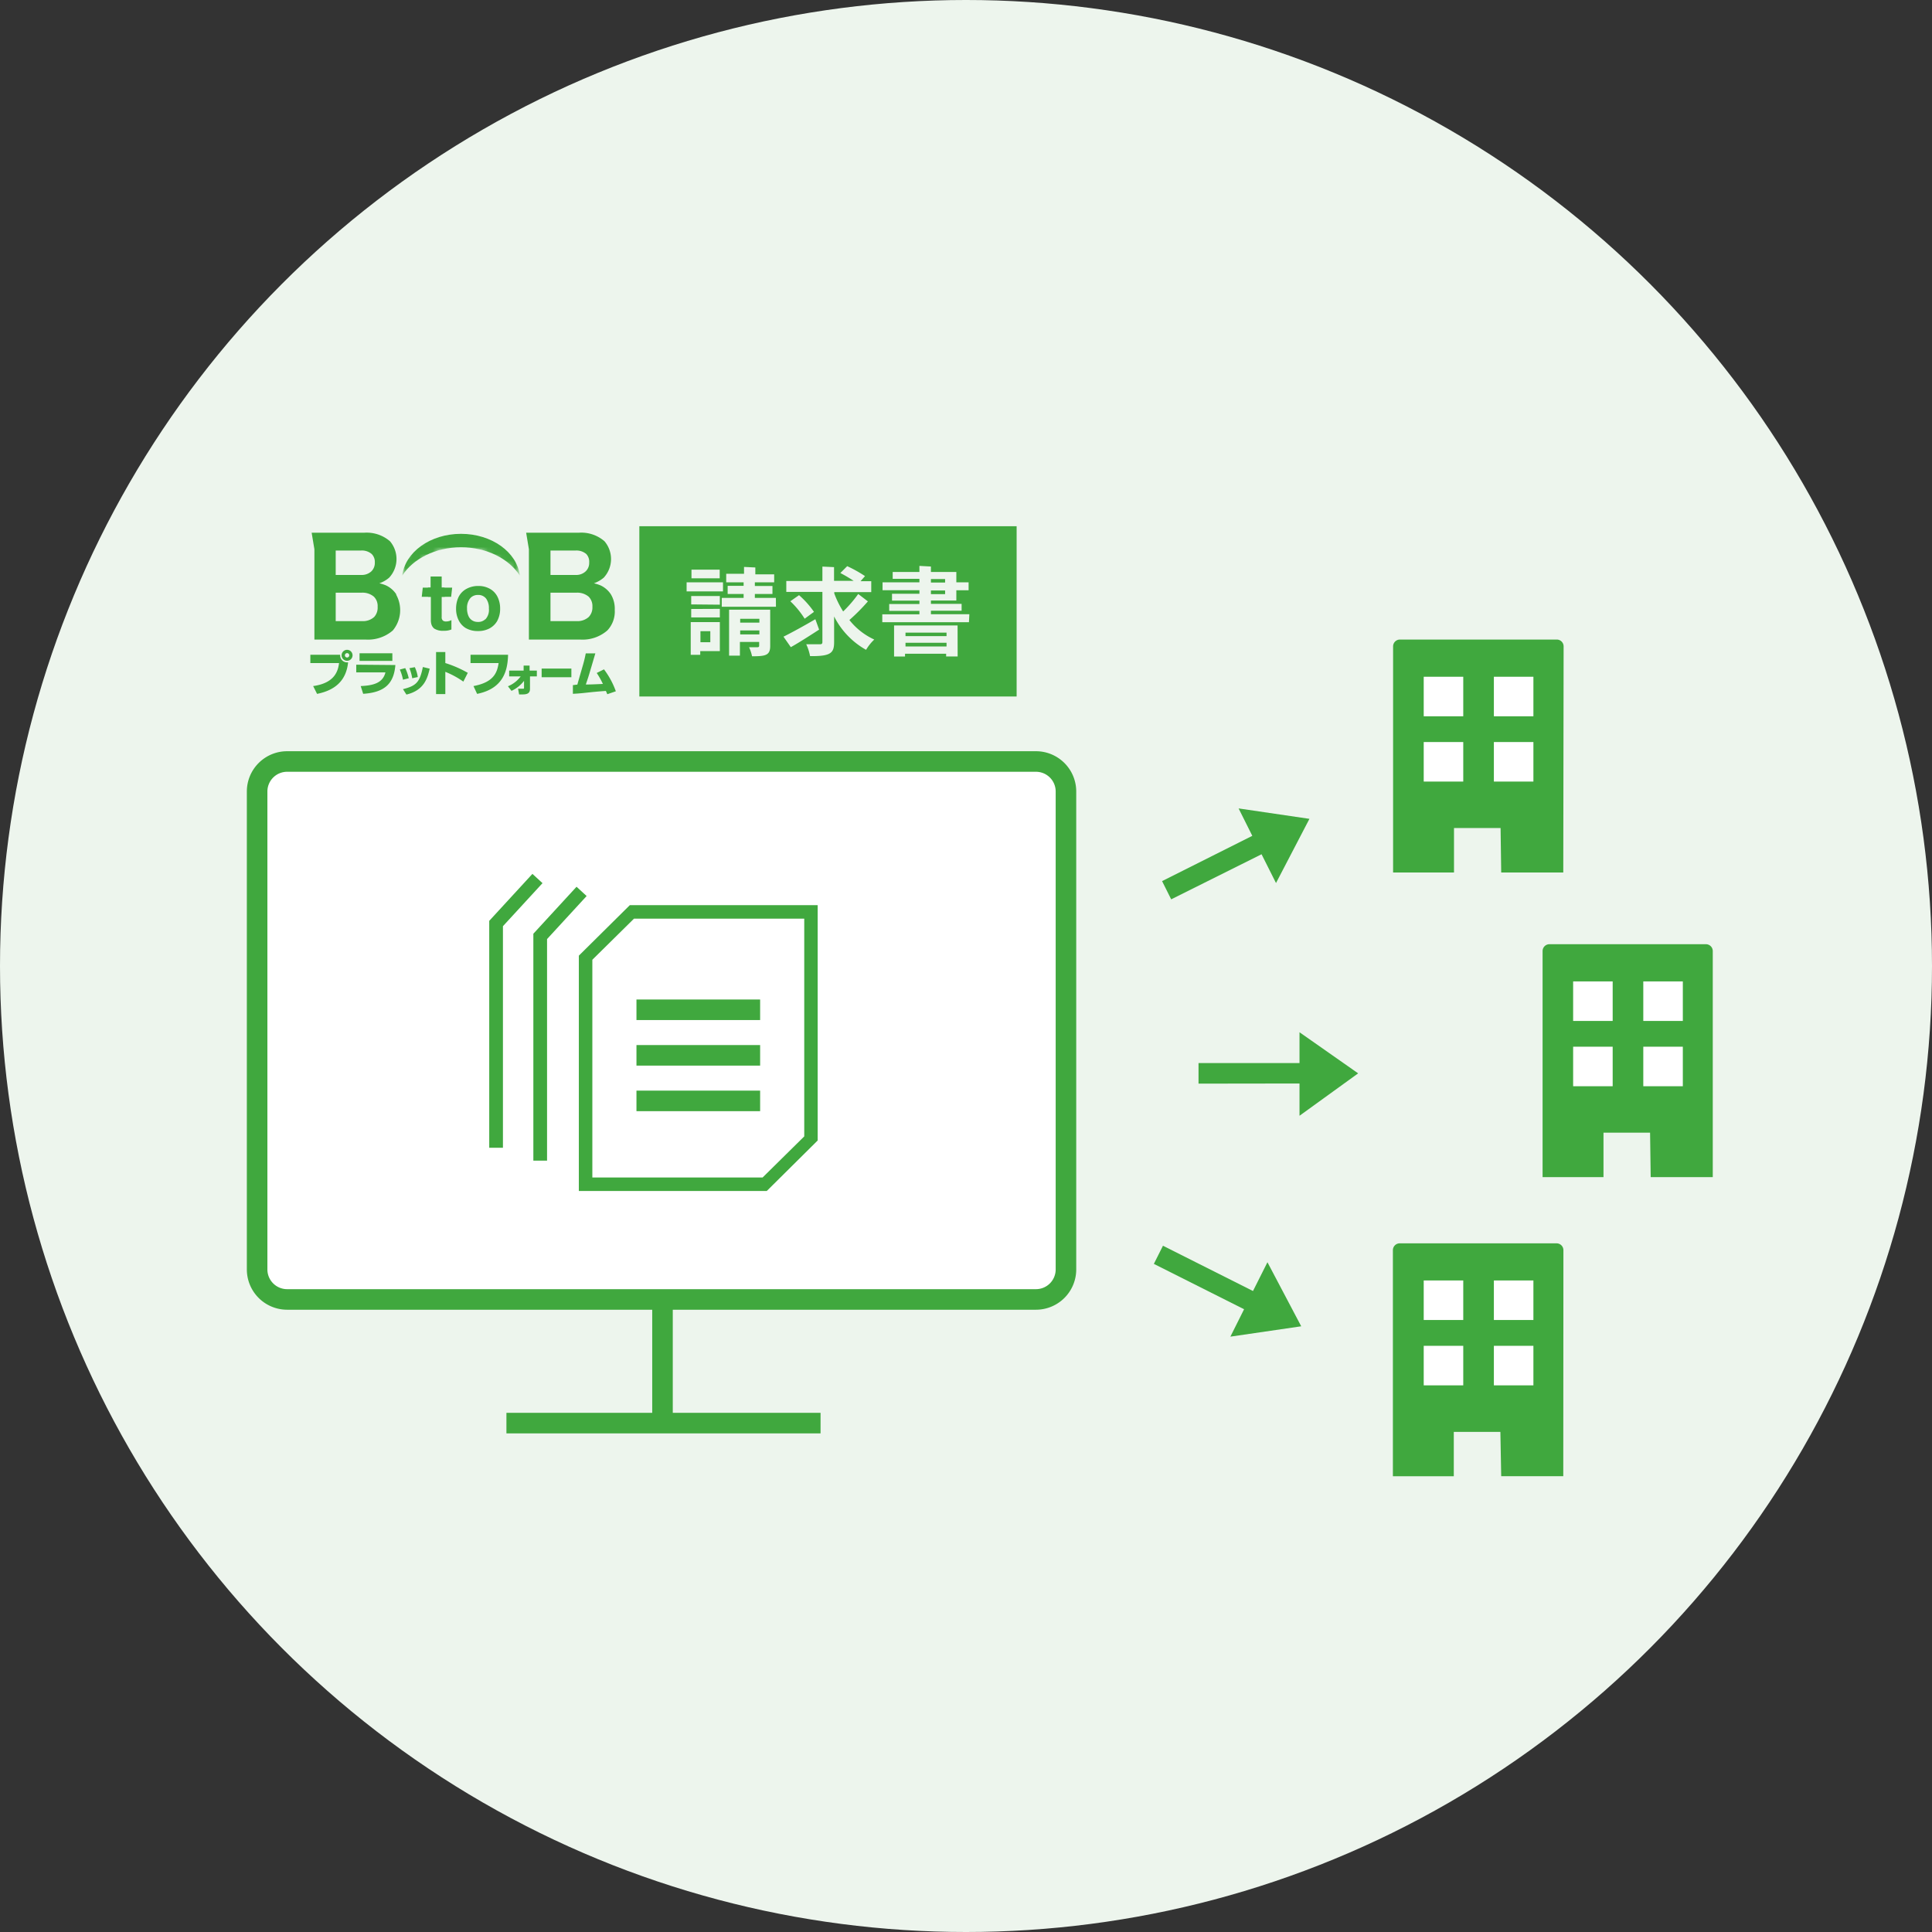 <svg id="レイヤー_1" data-name="レイヤー 1" xmlns="http://www.w3.org/2000/svg" viewBox="0 0 282 282"><rect x="0" y="0" width="282" height="282" fill="#333333" stroke="none"/><defs><filter id="luminosity-invert" filterUnits="userSpaceOnUse" color-interpolation-filters="sRGB"><feColorMatrix values="-1 0 0 0 1 0 -1 0 0 1 0 0 -1 0 1 0 0 0 1 0"/></filter><style>.cls-139,.cls-143{fill:#fff}.cls-141,.cls-142{fill:#40a83e}.cls-141{fill-rule:evenodd}.cls-143,.cls-145,.cls-146{stroke:#40a83e;stroke-miterlimit:10}.cls-143,.cls-145{stroke-width:3px}.cls-145,.cls-146{fill:none}.cls-146{stroke-width:2px}</style><mask id="mask" x="58.7" y="77.32" width="17.19" height="6.7" maskUnits="userSpaceOnUse"><g filter="url(#luminosity-invert)"><path d="M76.29 90.82A11.57 11.57 0 0181.4 92a8.61 8.61 0 013.48 3 5.63 5.63 0 00-.88-2.4 7.4 7.4 0 00-1.89-1.94 10.49 10.49 0 00-11.63 0 7.2 7.2 0 00-1.88 1.94 5.52 5.52 0 00-.89 2.4 8.54 8.54 0 013.48-3 11.56 11.56 0 015.1-1.18z" fill="#030000" transform="translate(-9 -11)"/><path d="M70.48 90.62a7.2 7.2 0 00-1.88 1.94 5.52 5.52 0 00-.89 2.4 8.08 8.08 0 011.45-1.66 9.55 9.55 0 012-1.33 11.86 11.86 0 0110.23 0 9.74 9.74 0 012 1.33 7.65 7.65 0 011.49 1.7 5.52 5.52 0 00-.89-2.4 7.2 7.2 0 00-1.88-1.94 10.44 10.44 0 00-11.63 0z" fill="#050202" transform="translate(-9 -11)"/><path d="M70.48 90.62a7.06 7.06 0 00-1.88 1.94 5.52 5.52 0 00-.89 2.44 7.88 7.88 0 011.45-1.67 9.55 9.55 0 012-1.33 11.86 11.86 0 0110.23 0 9.55 9.55 0 012 1.33A7.93 7.93 0 0184.88 95a5.52 5.52 0 00-.89-2.4 7.06 7.06 0 00-1.88-1.94 10.44 10.44 0 00-11.63 0z" fill="#070404" transform="translate(-9 -11)"/><path d="M70.48 90.61a7.2 7.2 0 00-1.88 1.94 5.61 5.61 0 00-.89 2.4 7.6 7.6 0 011.45-1.67 9.21 9.21 0 012-1.34 11.77 11.77 0 0110.23 0 9.21 9.21 0 012 1.34A7.6 7.6 0 0184.88 95a5.61 5.61 0 00-.89-2.4 7.2 7.2 0 00-1.88-1.94 10.44 10.44 0 00-11.63 0z" fill="#080606" transform="translate(-9 -11)"/><path d="M70.48 90.61a7.2 7.2 0 00-1.88 1.94 5.52 5.52 0 00-.89 2.4 7.61 7.61 0 011.45-1.68 9.51 9.51 0 012-1.34 11.79 11.79 0 0110.24 0 9.21 9.21 0 012 1.34A7.61 7.61 0 0184.88 95a5.61 5.61 0 00-.89-2.4 7.2 7.2 0 00-1.88-1.94 10.44 10.44 0 00-11.63 0z" fill="#0a0707" transform="translate(-9 -11)"/><path d="M70.48 90.61a7.4 7.4 0 00-1.89 1.94 5.63 5.63 0 00-.88 2.4 7.79 7.79 0 011.44-1.67 9.25 9.25 0 012-1.35 11.72 11.72 0 0110.25 0 9 9 0 012 1.35A7.39 7.39 0 0184.88 95a5.52 5.52 0 00-.89-2.4 7.2 7.2 0 00-1.88-1.94 10.44 10.44 0 00-11.63 0z" fill="#0c0909" transform="translate(-9 -11)"/><path d="M70.48 90.61a7.25 7.25 0 00-1.89 1.94 5.63 5.63 0 00-.88 2.4 7.83 7.83 0 011.44-1.68 9.25 9.25 0 012-1.35 11.72 11.72 0 0110.25 0 9.25 9.25 0 012 1.35A7.65 7.65 0 0184.88 95a5.52 5.52 0 00-.89-2.4 7.06 7.06 0 00-1.88-1.94 10.39 10.39 0 00-11.63 0z" fill="#0e0b0b" transform="translate(-9 -11)"/><path d="M70.48 90.6a7.4 7.4 0 00-1.89 1.94 5.73 5.73 0 00-.88 2.4 7.6 7.6 0 011.44-1.68 9.28 9.28 0 012-1.36 11.63 11.63 0 0110.25 0 9.62 9.62 0 012 1.35A7.7 7.7 0 0184.88 95a5.52 5.52 0 00-.89-2.4 7.09 7.09 0 00-1.88-2 10.44 10.44 0 00-11.63 0z" fill="#100d0d" transform="translate(-9 -11)"/><path d="M70.48 90.6a7.4 7.4 0 00-1.89 1.94 5.73 5.73 0 00-.88 2.4 7.61 7.61 0 011.44-1.69 9.33 9.33 0 012-1.36 11.67 11.67 0 0110.27 0 9.58 9.58 0 012 1.36 7.88 7.88 0 011.44 1.69 5.61 5.61 0 00-.89-2.4 7.2 7.2 0 00-1.88-1.94 10.39 10.39 0 00-11.63 0z" fill="#120f0f" transform="translate(-9 -11)"/><path d="M70.48 90.6a7.4 7.4 0 00-1.89 1.94 5.63 5.63 0 00-.88 2.4 7.65 7.65 0 011.43-1.7 9.66 9.66 0 012-1.36 11.67 11.67 0 0110.27 0 9.33 9.33 0 012 1.36 7.65 7.65 0 011.44 1.7 5.61 5.61 0 00-.89-2.4 7.2 7.2 0 00-1.88-1.94 10.39 10.39 0 00-11.63 0z" fill="#131111" transform="translate(-9 -11)"/><path d="M70.48 90.59a7.43 7.43 0 00-1.89 2 5.63 5.63 0 00-.88 2.4 7.65 7.65 0 011.43-1.7 9.32 9.32 0 012-1.37 11.59 11.59 0 0110.27 0 9.32 9.32 0 012 1.37 7.65 7.65 0 011.43 1.7 5.52 5.52 0 00-.89-2.4 7.23 7.23 0 00-1.88-2 10.44 10.44 0 00-11.63 0z" fill="#151212" transform="translate(-9 -11)"/><path d="M70.48 90.59a7.28 7.28 0 00-1.89 2 5.63 5.63 0 00-.88 2.4 7.88 7.88 0 011.43-1.7 9.36 9.36 0 012-1.37 11.63 11.63 0 0110.29 0 9.89 9.89 0 012 1.37A7.93 7.93 0 0184.86 95a5.52 5.52 0 00-.89-2.4 7.09 7.09 0 00-1.88-2 10.39 10.39 0 00-11.63 0z" fill="#171414" transform="translate(-9 -11)"/><path d="M70.48 90.59a7.4 7.4 0 00-1.89 1.94 5.72 5.72 0 00-.88 2.41 7.39 7.39 0 011.43-1.7 9.05 9.05 0 012-1.38 11.54 11.54 0 0110.29 0 9.29 9.29 0 012 1.38 7.44 7.44 0 011.43 1.71 5.6 5.6 0 00-.86-2.42 7.2 7.2 0 00-1.88-1.94 10.39 10.39 0 00-11.63 0z" fill="#191616" transform="translate(-9 -11)"/><path d="M70.48 90.59a7.4 7.4 0 00-1.89 1.94 5.73 5.73 0 00-.88 2.4 7.6 7.6 0 011.42-1.71 9.73 9.73 0 012-1.38 11.54 11.54 0 0110.29 0 9.4 9.4 0 012 1.38 7.65 7.65 0 011.43 1.71 5.61 5.61 0 00-.89-2.4 7.2 7.2 0 00-1.88-1.94 10.39 10.39 0 00-11.63 0z" fill="#1b1818" transform="translate(-9 -11)"/><path d="M70.48 90.58a7.28 7.28 0 00-1.89 2 5.68 5.68 0 00-.88 2.4 7.39 7.39 0 011.42-1.71 9.32 9.32 0 012-1.39 11.48 11.48 0 0110.3 0 9.4 9.4 0 012 1.38 7.44 7.44 0 011.43 1.72 5.56 5.56 0 00-.89-2.4 7.09 7.09 0 00-1.88-2 10.39 10.39 0 00-11.63 0z" fill="#1d1a1a" transform="translate(-9 -11)"/><path d="M70.48 90.58a7.28 7.28 0 00-1.89 2 5.63 5.63 0 00-.88 2.4 7.65 7.65 0 011.42-1.72 9.43 9.43 0 012-1.39 11.5 11.5 0 0110.31 0 9.69 9.69 0 012 1.39 7.65 7.65 0 011.42 1.72 5.52 5.52 0 00-.89-2.4 7.09 7.09 0 00-1.88-2 10.39 10.39 0 00-11.63 0z" fill="#1e1c1c" transform="translate(-9 -11)"/><path d="M70.48 90.58a7.4 7.4 0 00-1.89 1.94 5.72 5.72 0 00-.88 2.41 7.65 7.65 0 011.42-1.72 9.43 9.43 0 012-1.39 11.5 11.5 0 0110.31 0 9.43 9.43 0 012 1.39 7.48 7.48 0 011.42 1.73 5.6 5.6 0 00-.86-2.42 7.2 7.2 0 00-1.88-1.94 10.34 10.34 0 00-11.63 0z" fill="#201e1e" transform="translate(-9 -11)"/><path d="M70.48 90.57a7.59 7.59 0 00-1.89 2 5.72 5.72 0 00-.88 2.41 7.88 7.88 0 011.41-1.72 9.36 9.36 0 012-1.4 11.44 11.44 0 0110.32 0 9.12 9.12 0 012 1.4 7.48 7.48 0 011.42 1.73 5.6 5.6 0 00-.86-2.47 7.38 7.38 0 00-1.88-2 10.39 10.39 0 00-11.63 0z" fill="#221f1f" transform="translate(-9 -11)"/><path d="M70.48 90.57a7.28 7.28 0 00-1.89 2 5.73 5.73 0 00-.88 2.4 7.65 7.65 0 011.41-1.73 9.47 9.47 0 012-1.4 11.46 11.46 0 0110.33 0 9.4 9.4 0 012 1.4 7.75 7.75 0 011.42 1.74 5.6 5.6 0 00-.87-2.46 7.09 7.09 0 00-1.88-2 10.39 10.39 0 00-11.63 0z" fill="#242121" transform="translate(-9 -11)"/><path d="M70.48 90.57a7.28 7.28 0 00-1.89 2 5.68 5.68 0 00-.88 2.4 7.44 7.44 0 011.41-1.73 9.5 9.5 0 012-1.41 11.38 11.38 0 0110.33 0 9.77 9.77 0 012 1.41 7.93 7.93 0 011.41 1.73 5.56 5.56 0 00-.89-2.4 7.09 7.09 0 00-1.88-2 10.34 10.34 0 00-11.63 0z" fill="#262323" transform="translate(-9 -11)"/><path d="M70.48 90.56a7.47 7.47 0 00-1.89 2 5.63 5.63 0 00-.88 2.4 7.43 7.43 0 011.41-1.74 9.26 9.26 0 012-1.41 11.38 11.38 0 0110.33 0 9.5 9.5 0 012 1.41 7.7 7.7 0 011.41 1.74 5.52 5.52 0 00-.89-2.4 7.27 7.27 0 00-1.88-2 10.39 10.39 0 00-11.63 0z" fill="#282525" transform="translate(-9 -11)"/><path d="M70.47 90.56a7.71 7.71 0 00-1.88 2 5.72 5.72 0 00-.88 2.41 7.87 7.87 0 011.4-1.74 10.17 10.17 0 012-1.41 11.32 11.32 0 0110.34 0 9.88 9.88 0 012 1.41 7.48 7.48 0 011.41 1.75 5.6 5.6 0 00-.86-2.47 7.38 7.38 0 00-1.88-2 10.36 10.36 0 00-11.64 0z" fill="#292727" transform="translate(-9 -11)"/><path d="M70.47 90.56a7.4 7.4 0 00-1.88 2 5.72 5.72 0 00-.88 2.41 7.65 7.65 0 011.4-1.74 9.54 9.54 0 012-1.42 11.34 11.34 0 0110.35 0 9.47 9.47 0 012 1.42 7.48 7.48 0 011.41 1.75 5.6 5.6 0 00-.87-2.47 7.09 7.09 0 00-1.88-2 10.36 10.36 0 00-11.64 0z" fill="#2b2929" transform="translate(-9 -11)"/><path d="M70.47 90.56a7.4 7.4 0 00-1.88 2 5.73 5.73 0 00-.88 2.4 7.43 7.43 0 011.4-1.75 9.54 9.54 0 012-1.42 11.26 11.26 0 0110.35 0 9.22 9.22 0 012 1.42 7.33 7.33 0 011.41 1.76 5.6 5.6 0 00-.87-2.46 7.09 7.09 0 00-1.88-2 10.36 10.36 0 00-11.64 0z" fill="#2d2b2b" transform="translate(-9 -11)"/><path d="M70.47 90.55a7.59 7.59 0 00-1.88 2 5.68 5.68 0 00-.88 2.4 7.43 7.43 0 011.4-1.75 9.16 9.16 0 012-1.43 11.28 11.28 0 0110.36 0 9.23 9.23 0 012 1.43 7.7 7.7 0 011.4 1.75 5.56 5.56 0 00-.89-2.4 7.27 7.27 0 00-1.88-2 10.36 10.36 0 00-11.64 0z" fill="#2f2c2c" transform="translate(-9 -11)"/><path d="M70.47 90.55a7.71 7.71 0 00-1.88 2 5.72 5.72 0 00-.88 2.41 7.48 7.48 0 011.4-1.76 9.61 9.61 0 012-1.43 11.3 11.3 0 0110.37 0 9.51 9.51 0 012 1.43 7.48 7.48 0 011.4 1.76A5.65 5.65 0 0084 92.5a7.38 7.38 0 00-1.88-2 10.36 10.36 0 00-11.64 0z" fill="#312e2e" transform="translate(-9 -11)"/><path d="M70.47 90.55a7.4 7.4 0 00-1.88 2 5.72 5.72 0 00-.88 2.41 7.65 7.65 0 011.39-1.75 9.61 9.61 0 012-1.44 11.22 11.22 0 0110.37 0 9.54 9.54 0 012 1.44 7.28 7.28 0 011.4 1.76A5.6 5.6 0 0084 92.5a7.23 7.23 0 00-1.88-2 10.31 10.31 0 00-11.64 0z" fill="#323030" transform="translate(-9 -11)"/><path d="M70.47 90.54a7.59 7.59 0 00-1.88 2 5.72 5.72 0 00-.88 2.41 7.92 7.92 0 011.39-1.76 9.54 9.54 0 012-1.44 11.24 11.24 0 0110.38 0 9.29 9.29 0 012 1.44 7.53 7.53 0 011.4 1.77A5.6 5.6 0 0084 92.5a7.27 7.27 0 00-1.88-2 10.36 10.36 0 00-11.64 0z" fill="#343232" transform="translate(-9 -11)"/><path d="M70.47 90.54a7.59 7.59 0 00-1.88 2 5.88 5.88 0 00-.89 2.4 7.42 7.42 0 011.39-1.77 9.92 9.92 0 012-1.44 11.14 11.14 0 0110.39 0 9.51 9.51 0 012 1.43 7.8 7.8 0 011.39 1.78A5.6 5.6 0 0084 92.5a7.27 7.27 0 00-1.88-2 10.36 10.36 0 00-11.64 0z" fill="#363434" transform="translate(-9 -11)"/><path d="M70.47 90.54a7.43 7.43 0 00-1.88 2 5.83 5.83 0 00-.89 2.4 7.23 7.23 0 011.39-1.77 9 9 0 012-1.44 11.11 11.11 0 0110.39 0 9.2 9.2 0 012 1.44 8 8 0 011.39 1.77A5.56 5.56 0 0084 92.5a7.13 7.13 0 00-1.88-2 10.31 10.31 0 00-11.64 0z" fill="#383636" transform="translate(-9 -11)"/><path d="M70.47 90.54a7.4 7.4 0 00-1.88 1.95 5.87 5.87 0 00-.89 2.41 7.48 7.48 0 011.38-1.78 9.2 9.2 0 012-1.44 11.05 11.05 0 0110.4 0 9 9 0 012 1.44 7.28 7.28 0 011.39 1.78 5.65 5.65 0 00-.87-2.41 7.23 7.23 0 00-1.88-1.95 10.31 10.31 0 00-11.64 0z" fill="#3a3737" transform="translate(-9 -11)"/><path d="M70.47 90.53a7.59 7.59 0 00-1.88 2 5.87 5.87 0 00-.89 2.41 7.64 7.64 0 011.38-1.77 9.23 9.23 0 012-1.45 11 11 0 0110.4 0 9 9 0 012 1.45 7.28 7.28 0 011.39 1.78 5.6 5.6 0 00-.87-2.46 7.27 7.27 0 00-1.88-2 10.36 10.36 0 00-11.64 0z" fill="#3c3939" transform="translate(-9 -11)"/><path d="M70.47 90.53a7.59 7.59 0 00-1.88 2 5.87 5.87 0 00-.89 2.41 7.48 7.48 0 011.38-1.78 9.33 9.33 0 012-1.45 11 11 0 0110.41 0 9.58 9.58 0 012 1.45 7.53 7.53 0 011.38 1.79 5.6 5.6 0 00-.87-2.46 7.27 7.27 0 00-1.88-2 10.31 10.31 0 00-11.64 0z" fill="#3d3b3b" transform="translate(-9 -11)"/><path d="M70.47 90.53a7.43 7.43 0 00-1.88 2 5.88 5.88 0 00-.89 2.4 7.23 7.23 0 011.38-1.78 8.81 8.81 0 012-1.46 11 11 0 0110.41 0 9.27 9.27 0 012 1.46 7.34 7.34 0 011.38 1.79 5.6 5.6 0 00-.87-2.45 7.13 7.13 0 00-1.88-2 10.31 10.31 0 00-11.64 0z" fill="#3f3d3d" transform="translate(-9 -11)"/><path d="M70.47 90.52a7.75 7.75 0 00-1.88 2 5.92 5.92 0 00-.89 2.41 7.69 7.69 0 011.37-1.79 9.27 9.27 0 012-1.46 11 11 0 0110.42 0 9 9 0 012 1.46 7.73 7.73 0 011.38 1.79 5.65 5.65 0 00-.87-2.45 7.42 7.42 0 00-1.88-2 10.31 10.31 0 00-11.64 0z" fill="#413f3f" transform="translate(-9 -11)"/><path d="M70.47 90.52a7.59 7.59 0 00-1.88 2 5.87 5.87 0 00-.89 2.41 7.74 7.74 0 011.37-1.8 9.36 9.36 0 012-1.46 11 11 0 0110.43 0 9.29 9.29 0 012 1.46 7.78 7.78 0 011.38 1.8 5.65 5.65 0 00-.88-2.45 7.27 7.27 0 00-1.88-2 10.31 10.31 0 00-11.64 0z" fill="#434141" transform="translate(-9 -11)"/><path d="M70.47 90.52a7.59 7.59 0 00-1.88 2 5.87 5.87 0 00-.89 2.41 7.28 7.28 0 011.37-1.8 8.84 8.84 0 012-1.47 11 11 0 0110.43 0 9 9 0 012 1.47 7.33 7.33 0 011.38 1.8 5.6 5.6 0 00-.88-2.45 7.27 7.27 0 00-1.88-2 10.31 10.31 0 00-11.64 0z" fill="#454343" transform="translate(-9 -11)"/><path d="M70.47 90.52a7.43 7.43 0 00-1.88 2 5.87 5.87 0 00-.89 2.41 7.47 7.47 0 011.37-1.8 9 9 0 012-1.47 10.91 10.91 0 0110.44 0 9.31 9.31 0 012 1.47 7.58 7.58 0 011.37 1.81 5.6 5.6 0 00-.88-2.46 7.13 7.13 0 00-1.88-2 10.26 10.26 0 00-11.64 0z" fill="#474444" transform="translate(-9 -11)"/><path d="M70.47 90.51a7.62 7.62 0 00-1.88 2 5.82 5.82 0 00-.89 2.41 7.42 7.42 0 011.36-1.8 9.7 9.7 0 012-1.48 10.91 10.91 0 0110.44 0 9.19 9.19 0 012 1.48 7.58 7.58 0 011.37 1.81 5.6 5.6 0 00-.87-2.45 7.3 7.3 0 00-1.88-2 10.31 10.31 0 00-11.64 0z" fill="#484646" transform="translate(-9 -11)"/><path d="M70.47 90.51a7.59 7.59 0 00-1.88 2 5.92 5.92 0 00-.89 2.41 7.28 7.28 0 011.36-1.81 9.43 9.43 0 012-1.48 10.86 10.86 0 0110.45 0 9.37 9.37 0 012 1.48 7.52 7.52 0 011.37 1.81 5.65 5.65 0 00-.88-2.45 7.27 7.27 0 00-1.88-2 10.26 10.26 0 00-11.64 0z" fill="#4a4848" transform="translate(-9 -11)"/><path d="M70.47 90.51a7.59 7.59 0 00-1.88 2 5.92 5.92 0 00-.89 2.41 7.28 7.28 0 011.36-1.81 9.08 9.08 0 012-1.49 10.88 10.88 0 0110.46 0 9.08 9.08 0 012 1.49 7.33 7.33 0 011.37 1.81 5.65 5.65 0 00-.89-2.45 7.27 7.27 0 00-1.88-2 10.26 10.26 0 00-11.64 0z" fill="#4c4a4a" transform="translate(-9 -11)"/><path d="M70.47 90.5a7.62 7.62 0 00-1.88 2 5.87 5.87 0 00-.89 2.41 7.33 7.33 0 011.36-1.82 9.4 9.4 0 012-1.49 10.88 10.88 0 0110.46 0 9.14 9.14 0 012 1.49 7.52 7.52 0 011.36 1.82 5.6 5.6 0 00-.88-2.44 7.3 7.3 0 00-1.88-2 10.31 10.31 0 00-11.64 0z" fill="#4e4c4c" transform="translate(-9 -11)"/><path d="M70.47 90.5a7.62 7.62 0 00-1.88 2 5.87 5.87 0 00-.89 2.41 7.74 7.74 0 011.35-1.82 9.47 9.47 0 012-1.49 10.83 10.83 0 0110.47 0 9.4 9.4 0 012 1.49 7.57 7.57 0 011.36 1.83 5.6 5.6 0 00-.88-2.45 7.3 7.3 0 00-1.88-2 10.26 10.26 0 00-11.64 0z" fill="#504e4e" transform="translate(-9 -11)"/><path d="M70.47 90.5a7.59 7.59 0 00-1.88 2 5.91 5.91 0 00-.89 2.42 7.47 7.47 0 011.35-1.82 9.11 9.11 0 012-1.5 10.84 10.84 0 0110.48 0 9.11 9.11 0 012 1.5 7.38 7.38 0 011.36 1.83 5.69 5.69 0 00-.89-2.47 7.27 7.27 0 00-1.88-2 10.26 10.26 0 00-11.64 0z" fill="#524f4f" transform="translate(-9 -11)"/><path d="M70.47 90.5a7.43 7.43 0 00-1.88 2 5.92 5.92 0 00-.89 2.41A7.27 7.27 0 0169.06 93a9.44 9.44 0 012-1.5 10.77 10.77 0 0110.48 0 9.44 9.44 0 012 1.5 7.43 7.43 0 011.36 1.84 5.64 5.64 0 00-.9-2.38 7.13 7.13 0 00-1.88-2 10.26 10.26 0 00-11.64 0z" fill="#535151" transform="translate(-9 -11)"/><path d="M70.47 90.49a7.62 7.62 0 00-1.88 2 5.92 5.92 0 00-.89 2.41 7.27 7.27 0 011.36-1.9 9.48 9.48 0 012-1.51 10.79 10.79 0 0110.49 0 9.16 9.16 0 012 1.51 7.57 7.57 0 011.36 1.83 5.78 5.78 0 00-.91-2.37 7.3 7.3 0 00-1.88-2 10.26 10.26 0 00-11.64 0z" fill="#555353" transform="translate(-9 -11)"/><path d="M70.47 90.49a7.62 7.62 0 00-1.88 2 5.87 5.87 0 00-.89 2.41 7.34 7.34 0 011.35-1.9 9.29 9.29 0 012-1.51 10.73 10.73 0 0110.49 0 9.48 9.48 0 012 1.51 7.38 7.38 0 011.35 1.84 5.73 5.73 0 00-.89-2.38 7.3 7.3 0 00-1.88-2 10.26 10.26 0 00-11.64 0z" fill="#575555" transform="translate(-9 -11)"/><path d="M70.47 90.49a7.47 7.47 0 00-1.88 2 5.87 5.87 0 00-.89 2.41 7.47 7.47 0 011.35-1.9 9.19 9.19 0 012-1.52 10.74 10.74 0 0110.5 0 9.19 9.19 0 012 1.52 7.38 7.38 0 011.35 1.84 5.73 5.73 0 00-.9-2.38 7.16 7.16 0 00-1.88-2 10.22 10.22 0 00-11.64 0z" fill="#595757" transform="translate(-9 -11)"/><path d="M70.47 90.48a7.62 7.62 0 00-1.88 2 5.91 5.91 0 00-.89 2.42 7.27 7.27 0 011.35-1.9 9.52 9.52 0 012-1.52 10.68 10.68 0 0110.5 0 9 9 0 012 1.52 7.36 7.36 0 011.35 1.85 5.82 5.82 0 00-.9-2.4 7.3 7.3 0 00-1.88-2 10.26 10.26 0 00-11.64 0z" fill="#5b5959" transform="translate(-9 -11)"/><path d="M70.47 90.48a7.62 7.62 0 00-1.88 2 5.92 5.92 0 00-.89 2.41A7.32 7.32 0 0169.05 93a9 9 0 012-1.52 10.52 10.52 0 015.25-1.38 10.66 10.66 0 015.26 1.38 9.2 9.2 0 012 1.52 7.41 7.41 0 011.35 1.86 5.77 5.77 0 00-.91-2.41 7.3 7.3 0 00-1.88-2 10.26 10.26 0 00-11.64 0z" fill="#5c5b5b" transform="translate(-9 -11)"/><path d="M70.47 90.48a7.62 7.62 0 00-1.88 2 5.92 5.92 0 00-.89 2.41A7.32 7.32 0 0169.05 93a8.93 8.93 0 012-1.53 10.71 10.71 0 0110.52 0 9.23 9.23 0 012 1.53 7.57 7.57 0 011.34 1.85 5.78 5.78 0 00-.91-2.4 7.3 7.3 0 00-1.88-2 10.22 10.22 0 00-11.64 0z" fill="#5e5c5c" transform="translate(-9 -11)"/><path d="M70.47 90.47a7.66 7.66 0 00-1.88 2 5.87 5.87 0 00-.89 2.41A7.58 7.58 0 0169 93a9.56 9.56 0 012-1.53 10.65 10.65 0 0110.52 0 9.56 9.56 0 012 1.53 7.62 7.62 0 011.34 1.86 5.78 5.78 0 00-.86-2.41 7.34 7.34 0 00-1.88-2 10.26 10.26 0 00-11.64 0z" fill="#605e5e" transform="translate(-9 -11)"/><path d="M70.47 90.47a7.62 7.62 0 00-1.88 2 6 6 0 00-.89 2.42A7.27 7.27 0 0169 93a9.59 9.59 0 012-1.54 10.67 10.67 0 0110.53 0 9.27 9.27 0 012 1.54 7.36 7.36 0 011.34 1.86 5.82 5.82 0 00-.87-2.42 7.3 7.3 0 00-1.88-2 10.22 10.22 0 00-11.64 0z" fill="#626060" transform="translate(-9 -11)"/><path d="M70.47 90.47a7.62 7.62 0 00-1.88 2 5.91 5.91 0 00-.89 2.42A7.08 7.08 0 0169 93a9.27 9.27 0 012-1.54 10.62 10.62 0 0110.54 0 9.27 9.27 0 012 1.54 7.24 7.24 0 011.34 1.87 5.82 5.82 0 00-.88-2.43 7.3 7.3 0 00-1.88-2 10.22 10.22 0 00-11.64 0z" fill="#646262" transform="translate(-9 -11)"/><path d="M70.47 90.47a7.62 7.62 0 00-1.88 2 5.92 5.92 0 00-.89 2.41A7.08 7.08 0 0169 93a9 9 0 012-1.55 10.62 10.62 0 0110.54 0 9.3 9.3 0 012 1.55 7.44 7.44 0 011.33 1.87 5.77 5.77 0 00-.87-2.43 7.3 7.3 0 00-1.88-2 10.22 10.22 0 00-11.64 0z" fill="#666464" transform="translate(-9 -11)"/><path d="M70.47 90.46a7.66 7.66 0 00-1.88 2 5.92 5.92 0 00-.89 2.41A7.33 7.33 0 0169 93a9.63 9.63 0 012-1.55 10.55 10.55 0 0110.54 0 9.37 9.37 0 012 1.55 7.63 7.63 0 011.33 1.87 5.78 5.78 0 00-.87-2.43 7.34 7.34 0 00-1.88-2 10.22 10.22 0 00-11.64 0z" fill="#676666" transform="translate(-9 -11)"/><path d="M70.47 90.46a7.5 7.5 0 00-1.88 2 5.87 5.87 0 00-.89 2.41A7.37 7.37 0 0169 93a9.31 9.31 0 012-1.55 10.59 10.59 0 0110.56 0 9.31 9.31 0 012 1.55 7.67 7.67 0 011.33 1.88 5.78 5.78 0 00-.89-2.44 7.2 7.2 0 00-1.88-2 10.22 10.22 0 00-11.64 0z" fill="#696767" transform="translate(-9 -11)"/><path d="M70.47 90.46a7.62 7.62 0 00-1.88 2 6 6 0 00-.89 2.42A7.5 7.5 0 0169 93a9.35 9.35 0 012-1.56 10.53 10.53 0 0110.56 0 9.35 9.35 0 012 1.56 7.17 7.17 0 011.33 1.88 5.82 5.82 0 00-.89-2.45 7.3 7.3 0 00-1.88-2 10.17 10.17 0 00-11.64 0z" fill="#6b6969" transform="translate(-9 -11)"/><path d="M70.47 90.45a7.82 7.82 0 00-1.88 2 5.91 5.91 0 00-.89 2.42A7.3 7.3 0 0169 93a9.68 9.68 0 012-1.56 10.53 10.53 0 0110.56 0 9.68 9.68 0 012 1.56 7.22 7.22 0 011.33 1.89 5.77 5.77 0 00-.89-2.46 7.49 7.49 0 00-1.88-2 10.22 10.22 0 00-11.64 0z" fill="#6d6b6b" transform="translate(-9 -11)"/><path d="M70.47 90.45a7.5 7.5 0 00-1.88 2 5.92 5.92 0 00-.89 2.41A7.33 7.33 0 0169 93a9.2 9.2 0 012-1.57 10.51 10.51 0 0110.57 0 9 9 0 012 1.56 7.42 7.42 0 011.32 1.89 5.77 5.77 0 00-.89-2.45 7.34 7.34 0 00-1.88-2 10.22 10.22 0 00-11.64 0z" fill="#6f6d6d" transform="translate(-9 -11)"/><path d="M70.47 90.45a7.5 7.5 0 00-1.88 2 5.92 5.92 0 00-.89 2.41A7.14 7.14 0 0169 93a9 9 0 012-1.56 10.44 10.44 0 0110.58 0 9 9 0 012 1.56 7.42 7.42 0 011.32 1.89 5.92 5.92 0 00-.9-2.46 7.2 7.2 0 00-1.88-2 10.17 10.17 0 00-11.64 0z" fill="#716f6f" transform="translate(-9 -11)"/><path d="M70.47 90.45a7.62 7.62 0 00-1.88 2 6 6 0 00-.89 2.42A7.14 7.14 0 0169 93a8.79 8.79 0 012-1.57 10.44 10.44 0 0110.58 0 8.79 8.79 0 012 1.57 7.42 7.42 0 011.32 1.89 6 6 0 00-.9-2.47 7.3 7.3 0 00-1.88-2 10.17 10.17 0 00-11.64 0z" fill="#727171" transform="translate(-9 -11)"/><path d="M70.47 90.44a7.82 7.82 0 00-1.88 2 6 6 0 00-.89 2.42 7 7 0 011.3-1.92 8.84 8.84 0 012-1.57 10.37 10.37 0 0110.58 0 8.84 8.84 0 012 1.57 7.22 7.22 0 011.32 1.9 6 6 0 00-.9-2.42 7.49 7.49 0 00-1.88-2 10.22 10.22 0 00-11.64 0z" fill="#747373" transform="translate(-9 -11)"/><path d="M70.47 90.44a7.66 7.66 0 00-1.88 2 5.91 5.91 0 00-.89 2.42 7.3 7.3 0 011.3-1.9 9.39 9.39 0 012-1.57 10.41 10.41 0 0110.6 0 9.39 9.39 0 012 1.57 7.48 7.48 0 011.31 1.91 5.91 5.91 0 00-.91-2.45 7.34 7.34 0 00-1.88-2 10.17 10.17 0 00-11.64 0z" fill="#767474" transform="translate(-9 -11)"/><path d="M70.47 90.44a7.5 7.5 0 00-1.88 2 5.91 5.91 0 00-.89 2.42 7.3 7.3 0 011.3-1.9 9.11 9.11 0 012-1.58 10.35 10.35 0 0110.6 0 9.11 9.11 0 012 1.58 7.48 7.48 0 011.31 1.91 5.91 5.91 0 00-.91-2.45 7.2 7.2 0 00-1.88-2 10.17 10.17 0 00-11.64 0z" fill="#787676" transform="translate(-9 -11)"/><path d="M70.47 90.43a7.65 7.65 0 00-1.88 2 6 6 0 00-.89 2.42 7.35 7.35 0 011.3-1.93 9.17 9.17 0 012-1.58 10.35 10.35 0 0110.6 0 9.17 9.17 0 012 1.58 7.65 7.65 0 011.31 1.91 5.92 5.92 0 00-.91-2.41 7.37 7.37 0 00-1.88-2 10.17 10.17 0 00-11.64 0z" fill="#7a7878" transform="translate(-9 -11)"/><path d="M70.47 90.43a7.49 7.49 0 00-1.88 2 6 6 0 00-.89 2.42 7.48 7.48 0 011.3-1.93 8.86 8.86 0 012-1.59 10.33 10.33 0 0110.62 0 8.86 8.86 0 012 1.59 7.23 7.23 0 011.31 1.91 6 6 0 00-.93-2.42 7.49 7.49 0 00-1.88-2 10.17 10.17 0 00-11.64 0z" fill="#7c7a7a" transform="translate(-9 -11)"/><path d="M70.47 90.43a7.34 7.34 0 00-1.88 2 6 6 0 00-.89 2.42 7.75 7.75 0 011.3-1.94 9.15 9.15 0 012-1.59 10.33 10.33 0 0110.62 0 9.15 9.15 0 012 1.59 7.48 7.48 0 011.3 1.92 6 6 0 00-.92-2.42 7.34 7.34 0 00-1.88-2 10.17 10.17 0 00-11.64 0z" fill="#7d7c7c" transform="translate(-9 -11)"/><path d="M70.47 90.43a7.2 7.2 0 00-1.88 2 5.91 5.91 0 00-.89 2.42 7.35 7.35 0 011.3-1.94 9.19 9.19 0 012-1.6 10.33 10.33 0 0110.62 0 9.46 9.46 0 012 1.59 7.45 7.45 0 011.3 1.93 5.91 5.91 0 00-.92-2.42 7.2 7.2 0 00-1.88-2 10.12 10.12 0 00-11.64 0z" fill="#7f7e7e" transform="translate(-9 -11)"/><path d="M70.47 90.42a7.37 7.37 0 00-1.88 2 5.91 5.91 0 00-.89 2.42A7.24 7.24 0 0169 92.9a9.13 9.13 0 012-1.6 10.3 10.3 0 0110.64 0 9.44 9.44 0 012 1.6 7.28 7.28 0 011.3 1.93 5.91 5.91 0 00-.94-2.42 7.37 7.37 0 00-1.88-2 10.17 10.17 0 00-11.64 0z" fill="#818080" transform="translate(-9 -11)"/><path d="M70.47 90.42a7.49 7.49 0 00-1.88 2 6 6 0 00-.89 2.42 7.45 7.45 0 011.3-1.95 9.19 9.19 0 012-1.6 10.3 10.3 0 0110.64 0 9.19 9.19 0 012 1.6 7.33 7.33 0 011.3 1.94A6 6 0 0084 92.4a7.49 7.49 0 00-1.88-2 10.12 10.12 0 00-11.64 0z" fill="#838181" transform="translate(-9 -11)"/><path d="M70.47 90.42a7.34 7.34 0 00-1.88 2 6 6 0 00-.89 2.42 7.49 7.49 0 011.3-1.95 9.23 9.23 0 012-1.61 10.24 10.24 0 0110.64 0 8.93 8.93 0 012 1.61 7.45 7.45 0 011.3 1.93A6 6 0 0084 92.4a7.34 7.34 0 00-1.88-2 10.12 10.12 0 00-11.64 0z" fill="#858383" transform="translate(-9 -11)"/><path d="M70.47 90.41a7.37 7.37 0 00-1.88 2 6 6 0 00-.89 2.42 7.54 7.54 0 011.3-1.95 9.29 9.29 0 012-1.61 10.24 10.24 0 0110.64 0 9.29 9.29 0 012 1.61 7.71 7.71 0 011.29 1.94A6 6 0 0084 92.4a7.37 7.37 0 00-1.88-2 10.17 10.17 0 00-11.64 0z" fill="#868585" transform="translate(-9 -11)"/><path d="M70.47 90.41a7.37 7.37 0 00-1.88 2 5.91 5.91 0 00-.89 2.42 7.4 7.4 0 011.3-1.95 9 9 0 012-1.62 10.22 10.22 0 0110.66 0 9.21 9.21 0 012 1.62 7.29 7.29 0 011.29 1.94A5.91 5.91 0 0084 92.4a7.37 7.37 0 00-1.88-2 10.12 10.12 0 00-11.64 0z" fill="#888787" transform="translate(-9 -11)"/><path d="M70.47 90.41a7.34 7.34 0 00-1.88 2 6 6 0 00-.89 2.43 7.45 7.45 0 011.3-1.97 9 9 0 012-1.62 10.22 10.22 0 0110.66 0 9 9 0 012 1.62 7.34 7.34 0 011.29 1.95A5.91 5.91 0 0084 92.4a7.37 7.37 0 00-1.88-2 10.12 10.12 0 00-11.64 0z" fill="#8a8989" transform="translate(-9 -11)"/><path d="M70.47 90.4a7.52 7.52 0 00-1.88 2 6 6 0 00-.89 2.42 7.67 7.67 0 011.29-2 9 9 0 012-1.62 10.22 10.22 0 0110.66 0 9 9 0 012 1.62 7.3 7.3 0 011.29 2 6 6 0 00-.94-2.43 7.49 7.49 0 00-1.88-2 10.1 10.1 0 00-11.64 0z" fill="#8c8b8b" transform="translate(-9 -11)"/><path d="M70.47 90.4a7.37 7.37 0 00-1.88 2 6 6 0 00-.89 2.42 7.3 7.3 0 011.28-2 9.56 9.56 0 012-1.63 10.2 10.2 0 0110.68 0 9.56 9.56 0 012 1.63 7.3 7.3 0 011.28 2 6 6 0 00-.94-2.43 7.7 7.7 0 00-1.88-2 10.12 10.12 0 00-11.64 0z" fill="#8e8c8c" transform="translate(-9 -11)"/><path d="M70.47 90.4a7.37 7.37 0 00-1.88 2 5.91 5.91 0 00-.89 2.42 7.51 7.51 0 011.28-2 9.3 9.3 0 012-1.63 10.2 10.2 0 0110.68 0 9.3 9.3 0 012 1.63 7.51 7.51 0 011.28 2 6 6 0 00-.94-2.43 7.7 7.7 0 00-1.88-2 10.12 10.12 0 00-11.64 0z" fill="#908e8e" transform="translate(-9 -11)"/><path d="M70.47 90.4a7.23 7.23 0 00-1.88 2 5.91 5.91 0 00-.89 2.42 7.22 7.22 0 011.28-2 8.82 8.82 0 012-1.64 10.14 10.14 0 0110.68 0 9 9 0 012 1.64 7.26 7.26 0 011.28 2 5.91 5.91 0 00-.94-2.43 7.54 7.54 0 00-1.88-2 10.08 10.08 0 00-11.64 0z" fill="#919090" transform="translate(-9 -11)"/><path d="M70.47 90.39a7.52 7.52 0 00-1.88 2 6 6 0 00-.89 2.43 7.26 7.26 0 011.28-2 9.28 9.28 0 012-1.64 10.16 10.16 0 0110.69 0 9.09 9.09 0 012 1.64 7.31 7.31 0 011.28 2 6 6 0 00-.95-2.44 7.86 7.86 0 00-1.88-2 10.12 10.12 0 00-11.64 0z" fill="#939292" transform="translate(-9 -11)"/><path d="M70.47 90.39a7.37 7.37 0 00-1.88 2 6 6 0 00-.89 2.42 7.47 7.47 0 011.27-2 9.09 9.09 0 012-1.65 10.12 10.12 0 0110.7 0 9 9 0 012 1.65 7.16 7.16 0 011.28 2 6 6 0 00-.95-2.43 7.7 7.7 0 00-1.88-2 10.12 10.12 0 00-11.64 0z" fill="#959494" transform="translate(-9 -11)"/><path d="M70.47 90.39a7.37 7.37 0 00-1.88 2 5.88 5.88 0 00-.89 2.42 7.52 7.52 0 011.27-2 8.85 8.85 0 012-1.65 10.12 10.12 0 0110.7 0 9.09 9.09 0 012 1.65 7.52 7.52 0 011.27 2 6 6 0 00-.94-2.43 7.7 7.7 0 00-1.88-2 10.08 10.08 0 00-11.64 0z" fill="#979696" transform="translate(-9 -11)"/><path d="M70.47 90.38a7.41 7.41 0 00-1.88 2 5.77 5.77 0 00-.89 2.42 7.56 7.56 0 011.27-2 9.62 9.62 0 012-1.65 10.08 10.08 0 0110.71 0 9.43 9.43 0 012 1.65 7.73 7.73 0 011.27 2 6 6 0 00-.95-2.42 7.73 7.73 0 00-1.88-2 10.12 10.12 0 00-11.64 0z" fill="#999898" transform="translate(-9 -11)"/><path d="M70.47 90.38a7.52 7.52 0 00-1.88 2 5.87 5.87 0 00-.89 2.43 7.27 7.27 0 011.27-2 9.11 9.11 0 012-1.66 10.1 10.1 0 0110.72 0 9.36 9.36 0 012 1.66 7.4 7.4 0 011.27 2 5.91 5.91 0 00-.96-2.43 7.73 7.73 0 00-1.88-2 10.08 10.08 0 00-11.64 0z" fill="#9b9999" transform="translate(-9 -11)"/><path d="M70.47 90.38a7.37 7.37 0 00-1.88 2 5.87 5.87 0 00-.89 2.43 7.43 7.43 0 011.26-2 9.42 9.42 0 012-1.66 10.1 10.1 0 0110.72 0 9.11 9.11 0 012 1.66 7.13 7.13 0 011.27 2 6 6 0 00-.95-2.44 7.7 7.7 0 00-1.88-2 10.08 10.08 0 00-11.64 0z" fill="#9c9b9b" transform="translate(-9 -11)"/><path d="M70.47 90.38a7.37 7.37 0 00-1.88 2 5.88 5.88 0 00-.89 2.42 7.28 7.28 0 011.26-2 9.21 9.21 0 012-1.67 10 10 0 0110.72 0 9.21 9.21 0 012 1.67 7.18 7.18 0 011.26 2 6 6 0 00-.94-2.43 7.7 7.7 0 00-1.88-2 10.08 10.08 0 00-11.64 0z" fill="#9e9d9d" transform="translate(-9 -11)"/><path d="M70.47 90.37a7.41 7.41 0 00-1.88 2 5.88 5.88 0 00-.89 2.42 7.32 7.32 0 011.26-2 9.4 9.4 0 012-1.67 10.08 10.08 0 0110.74 0 9.4 9.4 0 012 1.67 7.32 7.32 0 011.26 2 6 6 0 00-.96-2.42 7.73 7.73 0 00-1.88-2 10.08 10.08 0 00-11.64 0z" fill="#a09f9f" transform="translate(-9 -11)"/><path d="M70.47 90.37a7.41 7.41 0 00-1.88 2 5.77 5.77 0 00-.89 2.42 7.32 7.32 0 011.26-2 8.91 8.91 0 012-1.68 10 10 0 0110.74 0 9.15 9.15 0 012 1.68 7.32 7.32 0 011.26 2 6 6 0 00-.96-2.42 7.73 7.73 0 00-1.88-2 10.08 10.08 0 00-11.64 0z" fill="#a2a1a1" transform="translate(-9 -11)"/><path d="M70.47 90.37a7.37 7.37 0 00-1.88 2 5.87 5.87 0 00-.89 2.43 7.33 7.33 0 011.25-2 9 9 0 012-1.68 10 10 0 0110.74 0 9.18 9.18 0 012 1.68 7.37 7.37 0 011.26 2 6 6 0 00-.95-2.44 7.86 7.86 0 00-1.88-2 10 10 0 00-11.64 0z" fill="#a4a3a3" transform="translate(-9 -11)"/><path d="M70.47 90.36a7.41 7.41 0 00-1.88 2 5.87 5.87 0 00-.89 2.43 7.49 7.49 0 011.25-2 9.75 9.75 0 012-1.68 10 10 0 0110.75 0 9.54 9.54 0 012 1.68 7.54 7.54 0 011.25 2 6 6 0 00-.95-2.43 7.89 7.89 0 00-1.88-2 10.08 10.08 0 00-11.64 0z" fill="#a6a4a4" transform="translate(-9 -11)"/><path d="M70.47 90.36a7.41 7.41 0 00-1.88 2 5.87 5.87 0 00-.89 2.43 7.33 7.33 0 011.25-2 9.22 9.22 0 012-1.69 10 10 0 0110.76 0 9.48 9.48 0 012 1.69 7.23 7.23 0 011.25 2 6 6 0 00-.96-2.43 7.73 7.73 0 00-1.88-2 10.08 10.08 0 00-11.64 0z" fill="#a7a6a6" transform="translate(-9 -11)"/><path d="M70.47 90.36a7.41 7.41 0 00-1.88 2 5.88 5.88 0 00-.89 2.42 7.29 7.29 0 011.25-2 9 9 0 012-1.69 9.92 9.92 0 0110.76 0 8.91 8.91 0 012 1.68 7.43 7.43 0 011.25 2 6 6 0 00-.96-2.41 7.73 7.73 0 00-1.88-2 10 10 0 00-11.64 0z" fill="#a9a8a8" transform="translate(-9 -11)"/><path d="M70.47 90.36a7.52 7.52 0 00-1.88 2 5.92 5.92 0 00-.89 2.43 7.2 7.2 0 011.24-2 9.19 9.19 0 012-1.69 9.91 9.91 0 0110.77 0 8.72 8.72 0 012 1.69 7.38 7.38 0 011.25 2 6 6 0 00-.96-2.43 7.73 7.73 0 00-1.88-2 10 10 0 00-11.64 0z" fill="#abaaaa" transform="translate(-9 -11)"/><path d="M70.47 90.35a7.41 7.41 0 00-1.88 2 5.87 5.87 0 00-.89 2.43 7.15 7.15 0 011.24-2 9.19 9.19 0 012-1.69 9.93 9.93 0 0110.78 0 8.89 8.89 0 011.95 1.69 7.19 7.19 0 011.25 2 6 6 0 00-.92-2.43 7.73 7.73 0 00-1.88-2 10 10 0 00-11.64 0z" fill="#adacac" transform="translate(-9 -11)"/><path d="M70.47 90.35a7.41 7.41 0 00-1.88 2 5.73 5.73 0 00-.89 2.43 7.11 7.11 0 011.24-2 8.51 8.51 0 012-1.7 9.88 9.88 0 0110.78 0 9 9 0 012 1.7 7.39 7.39 0 011.24 2 6 6 0 00-.96-2.43 7.73 7.73 0 00-1.88-2 10 10 0 00-11.64 0z" fill="#afaeae" transform="translate(-9 -11)"/><path d="M70.47 90.35a7.41 7.41 0 00-1.88 2 5.73 5.73 0 00-.89 2.43 7.3 7.3 0 011.24-2 9.2 9.2 0 012-1.7 9.9 9.9 0 0110.79 0 9 9 0 012 1.7 7.2 7.2 0 011.24 2 6 6 0 00-.97-2.43 7.73 7.73 0 00-1.88-2 10 10 0 00-11.64 0z" fill="#b0b0b0" transform="translate(-9 -11)"/><path d="M70.47 90.34a7.59 7.59 0 00-1.88 2 5.74 5.74 0 00-.89 2.42 7.55 7.55 0 011.23-2 9.52 9.52 0 012-1.7 9.84 9.84 0 0110.79 0 9 9 0 012 1.7 7.25 7.25 0 011.24 2 6 6 0 00-.96-2.41 7.93 7.93 0 00-1.88-2 10 10 0 00-11.64 0z" fill="#b2b1b1" transform="translate(-9 -11)"/><path d="M70.47 90.34a7.41 7.41 0 00-1.88 2 5.78 5.78 0 00-.89 2.43 7.4 7.4 0 011.23-2 9 9 0 012-1.71 9.86 9.86 0 0110.8 0 9 9 0 012 1.71 7.2 7.2 0 011.24 2 6.06 6.06 0 00-.97-2.43 7.73 7.73 0 00-1.88-2 10 10 0 00-11.64 0z" fill="#b4b3b3" transform="translate(-9 -11)"/><path d="M70.47 90.34a7.41 7.41 0 00-1.88 2 5.73 5.73 0 00-.89 2.43 7.35 7.35 0 011.23-2 8.8 8.8 0 012-1.71 9.81 9.81 0 0110.8 0 9.27 9.27 0 012 1.71 7.6 7.6 0 011.23 2 6 6 0 00-.96-2.43 7.73 7.73 0 00-1.88-2 10 10 0 00-11.64 0z" fill="#b6b5b5" transform="translate(-9 -11)"/><path d="M70.47 90.34a7.41 7.41 0 00-1.88 2 5.73 5.73 0 00-.89 2.43 6.94 6.94 0 011.23-2A9 9 0 0170.88 91a9.83 9.83 0 0110.81 0 8.84 8.84 0 012 1.72 7.45 7.45 0 011.23 2 6 6 0 00-.92-2.38 7.73 7.73 0 00-1.88-2 10 10 0 00-11.64 0z" fill="#b8b7b7" transform="translate(-9 -11)"/><path d="M70.47 90.33a7.59 7.59 0 00-1.88 2 5.73 5.73 0 00-.89 2.43 7.12 7.12 0 011.23-2A9 9 0 0170.88 91a9.84 9.84 0 0110.82 0 9 9 0 012 1.72 7.26 7.26 0 011.23 2 6 6 0 00-.93-2.38 7.93 7.93 0 00-1.88-2 10 10 0 00-11.64 0z" fill="#bab9b9" transform="translate(-9 -11)"/><path d="M70.47 90.33a7.41 7.41 0 00-1.88 2 5.83 5.83 0 00-.89 2.43 7.17 7.17 0 011.22-2 8.87 8.87 0 012-1.73A9.79 9.79 0 0181.7 91a9 9 0 012 1.73 7.26 7.26 0 011.23 2 6 6 0 00-.93-2.39 7.61 7.61 0 00-1.88-2 10 10 0 00-11.64 0z" fill="#bbb" transform="translate(-9 -11)"/><path d="M70.47 90.33a7.41 7.41 0 00-1.88 2 5.78 5.78 0 00-.89 2.43 7.22 7.22 0 011.22-2.05 9.32 9.32 0 012-1.73A9.81 9.81 0 0181.7 91a8.84 8.84 0 012 1.73 7.17 7.17 0 011.23 2.05 6.06 6.06 0 00-.93-2.45 7.73 7.73 0 00-1.88-2 10 10 0 00-11.64 0z" fill="#bdbcbc" transform="translate(-9 -11)"/><path d="M70.47 90.32a7.59 7.59 0 00-1.88 2 5.73 5.73 0 00-.89 2.43 7.18 7.18 0 011.22-2.06 9.32 9.32 0 012-1.73 9.78 9.78 0 0110.84 0 9.32 9.32 0 012 1.73 7.41 7.41 0 011.22 2.06 6.06 6.06 0 00-.98-2.42 7.93 7.93 0 00-1.88-2 10 10 0 00-11.64 0z" fill="#bfbebe" transform="translate(-9 -11)"/><path d="M70.47 90.32a7.44 7.44 0 00-1.88 2 5.73 5.73 0 00-.89 2.43 7.13 7.13 0 011.22-2 8.64 8.64 0 012-1.74 9.78 9.78 0 0110.84 0 9.09 9.09 0 012 1.74 7.27 7.27 0 011.22 2.06 6 6 0 00-.98-2.48 7.93 7.93 0 00-1.88-2 10 10 0 00-11.64 0z" fill="#c1c0c0" transform="translate(-9 -11)"/><path d="M70.47 90.32a7.3 7.3 0 00-1.88 2 5.73 5.73 0 00-.89 2.43 7.52 7.52 0 011.21-2.06 9.09 9.09 0 012-1.74 9.74 9.74 0 0110.85 0 9.12 9.12 0 012 1.74 7.22 7.22 0 011.22 2.07 6 6 0 00-.98-2.43 7.61 7.61 0 00-1.88-2 10 10 0 00-11.64 0z" fill="#c3c2c2" transform="translate(-9 -11)"/><path d="M70.47 90.31a7.59 7.59 0 00-1.88 2 5.83 5.83 0 00-.89 2.43 7.23 7.23 0 011.21-2.06 9.13 9.13 0 012-1.75 9.74 9.74 0 0110.85 0 8.67 8.67 0 012 1.75 7 7 0 011.22 2.07 6.11 6.11 0 00-.98-2.43 7.73 7.73 0 00-1.88-2 10 10 0 00-11.64 0z" fill="#c5c4c4" transform="translate(-9 -11)"/><path d="M70.47 90.31a7.59 7.59 0 00-1.88 2 5.78 5.78 0 00-.89 2.43 7.19 7.19 0 011.21-2.07 8.92 8.92 0 012-1.75 9.71 9.71 0 0110.86 0 9.4 9.4 0 012 1.75 7.15 7.15 0 011.2 2.07 5.9 5.9 0 00-.97-2.42 7.93 7.93 0 00-1.88-2 10 10 0 00-11.64 0z" fill="#c6c6c6" transform="translate(-9 -11)"/><path d="M70.47 90.31a7.44 7.44 0 00-1.88 2 5.73 5.73 0 00-.89 2.43 6.84 6.84 0 011.21-2.07 8.88 8.88 0 011.94-1.76 9.73 9.73 0 0110.87 0 9.17 9.17 0 012 1.76 7.15 7.15 0 011.2 2.07 5.9 5.9 0 00-.92-2.42 7.77 7.77 0 00-1.88-2 10 10 0 00-11.64 0z" fill="#c8c8c8" transform="translate(-9 -11)"/><path d="M70.47 90.31a7.3 7.3 0 00-1.88 2 5.73 5.73 0 00-.89 2.43 7.15 7.15 0 011.2-2.07 9.44 9.44 0 011.95-1.76 9.73 9.73 0 0110.87 0 9 9 0 012 1.76 7.2 7.2 0 011.2 2.08 5.85 5.85 0 00-.92-2.43 7.61 7.61 0 00-1.88-2 9.95 9.95 0 00-11.64 0z" fill="#cac9c9" transform="translate(-9 -11)"/><path d="M70.47 90.3a7.59 7.59 0 00-1.88 2 5.82 5.82 0 00-.89 2.44 7.33 7.33 0 011.2-2.08 9.19 9.19 0 011.95-1.76 9.7 9.7 0 015.44-1.67 9.81 9.81 0 015.44 1.67 9.14 9.14 0 011.94 1.76 7.24 7.24 0 011.2 2.09 5.85 5.85 0 00-.87-2.43 7.81 7.81 0 00-1.88-2 10 10 0 00-11.64 0z" fill="#cccbcb" transform="translate(-9 -11)"/><path d="M70.47 90.3a7.59 7.59 0 00-1.88 2 5.83 5.83 0 00-.89 2.43 7.2 7.2 0 011.2-2.08 8.75 8.75 0 011.95-1.77 9.7 9.7 0 0110.88 0 9.21 9.21 0 012 1.77 6.87 6.87 0 011.19 2.09 5.94 5.94 0 00-.92-2.43 7.93 7.93 0 00-1.88-2 9.95 9.95 0 00-11.64 0z" fill="#cecdcd" transform="translate(-9 -11)"/><path d="M70.47 90.3a7.44 7.44 0 00-1.88 2 5.78 5.78 0 00-.89 2.43 7.24 7.24 0 011.2-2.09 9.18 9.18 0 011.94-1.77 9.66 9.66 0 0110.89 0 9.23 9.23 0 012 1.77 7.11 7.11 0 011.19 2.09 5.9 5.9 0 00-.92-2.42 7.77 7.77 0 00-1.88-2 9.95 9.95 0 00-11.64 0z" fill="#d0cfcf" transform="translate(-9 -11)"/><path d="M70.47 90.29a7.48 7.48 0 00-1.88 2 5.73 5.73 0 00-.89 2.43 7.08 7.08 0 011.19-2.09 9.25 9.25 0 012-1.78 9.66 9.66 0 0110.89 0 9 9 0 012 1.78 6.87 6.87 0 011.19 2.09 5.9 5.9 0 00-.97-2.41 7.81 7.81 0 00-1.88-2 10 10 0 00-11.64 0z" fill="#d1d1d1" transform="translate(-9 -11)"/><path d="M70.47 90.29a7.48 7.48 0 00-1.88 2 5.73 5.73 0 00-.89 2.43 7.26 7.26 0 011.19-2.1 9 9 0 012-1.78 9.63 9.63 0 0110.9 0 9.22 9.22 0 011.94 1.78 7 7 0 011.19 2.1 5.85 5.85 0 00-.92-2.41 7.81 7.81 0 00-1.88-2 9.95 9.95 0 00-11.64 0z" fill="#d3d3d3" transform="translate(-9 -11)"/><path d="M70.47 90.29a7.59 7.59 0 00-1.88 2 5.82 5.82 0 00-.89 2.44 7 7 0 011.19-2.09 9 9 0 011.94-1.79 9.65 9.65 0 0110.91 0 9.26 9.26 0 011.94 1.79 6.91 6.91 0 011.19 2.1A5.94 5.94 0 0084 92.3a7.93 7.93 0 00-1.88-2 9.95 9.95 0 00-11.64 0z" fill="#d5d4d4" transform="translate(-9 -11)"/><path d="M70.47 90.29a7.44 7.44 0 00-1.88 2 5.82 5.82 0 00-.89 2.44 7 7 0 011.19-2.1 9.26 9.26 0 011.94-1.79 9.6 9.6 0 0110.91 0 9.32 9.32 0 012 1.79 6.92 6.92 0 011.18 2.11A5.94 5.94 0 0084 92.3a7.64 7.64 0 00-1.89-2 9.93 9.93 0 00-11.63 0z" fill="#d7d6d6" transform="translate(-9 -11)"/><path d="M70.47 90.28a7.48 7.48 0 00-1.88 2 5.78 5.78 0 00-.89 2.43 7.4 7.4 0 011.18-2.11 9.32 9.32 0 012-1.79 9.62 9.62 0 0110.92 0 9.26 9.26 0 011.94 1.79 7.09 7.09 0 011.18 2.12A5.89 5.89 0 0084 92.3a7.84 7.84 0 00-1.89-2 9.93 9.93 0 00-11.63 0z" fill="#d9d8d8" transform="translate(-9 -11)"/><path d="M70.47 90.28a7.48 7.48 0 00-1.88 2 5.78 5.78 0 00-.89 2.43 7 7 0 011.18-2.11 9 9 0 011.94-1.8 9.63 9.63 0 0110.93 0 9 9 0 011.94 1.8 7 7 0 011.18 2.11A5.9 5.9 0 0084 92.3a7.68 7.68 0 00-1.89-2 9.93 9.93 0 00-11.63 0z" fill="#dadada" transform="translate(-9 -11)"/><path d="M70.47 90.28a7.44 7.44 0 00-1.88 2 5.82 5.82 0 00-.89 2.44 7.09 7.09 0 011.18-2.12 9.3 9.3 0 011.94-1.8 9.59 9.59 0 0110.93 0 9.06 9.06 0 011.94 1.8 7.09 7.09 0 011.18 2.12A5.85 5.85 0 0084 92.3a7.68 7.68 0 00-1.89-2 9.89 9.89 0 00-11.63 0z" fill="#dcdcdc" transform="translate(-9 -11)"/><path d="M70.47 90.27a7.63 7.63 0 00-1.88 2 5.82 5.82 0 00-.89 2.44 7 7 0 011.18-2.11 9.1 9.1 0 011.94-1.81 9.6 9.6 0 0110.94 0 9.34 9.34 0 011.94 1.81 6.94 6.94 0 011.17 2.12 5.94 5.94 0 00-.87-2.43 7.84 7.84 0 00-1.89-2 9.93 9.93 0 00-11.63 0z" fill="#dedede" transform="translate(-9 -11)"/><path d="M70.47 90.27a7.48 7.48 0 00-1.88 2 5.77 5.77 0 00-.89 2.44 7.21 7.21 0 011.18-2.12 9 9 0 011.93-1.81 9.57 9.57 0 0111 0 9.34 9.34 0 011.89 1.82 6.89 6.89 0 011.17 2.13 5.94 5.94 0 00-.87-2.44 7.84 7.84 0 00-1.89-2 9.93 9.93 0 00-11.63 0z" fill="#e0e0e0" transform="translate(-9 -11)"/><path d="M70.47 90.27a7.48 7.48 0 00-1.88 2 5.78 5.78 0 00-.89 2.43 7.15 7.15 0 011.17-2.12 9.38 9.38 0 011.94-1.82 9.55 9.55 0 0111 0 8.85 8.85 0 011.89 1.84 6.78 6.78 0 011.17 2.13 5.89 5.89 0 00-.87-2.44 7.68 7.68 0 00-1.89-2 9.89 9.89 0 00-11.63 0z" fill="#e2e1e1" transform="translate(-9 -11)"/><path d="M70.47 90.27a7.34 7.34 0 00-1.88 2 5.78 5.78 0 00-.89 2.43 6.89 6.89 0 011.17-2.13 9.14 9.14 0 011.94-1.82A9.7 9.7 0 0176.29 89a9.6 9.6 0 015.47 1.74 8.85 8.85 0 011.94 1.81 6.89 6.89 0 011.17 2.13 5.9 5.9 0 00-.87-2.39 7.53 7.53 0 00-1.89-2 9.89 9.89 0 00-11.63 0z" fill="#e4e3e3" transform="translate(-9 -11)"/><path d="M70.47 90.26a7.63 7.63 0 00-1.88 2 5.82 5.82 0 00-.89 2.44 6.93 6.93 0 011.17-2.14 8.85 8.85 0 011.94-1.81 9.5 9.5 0 0111 0 8.8 8.8 0 011.93 1.81 7 7 0 011.17 2.14 5.94 5.94 0 00-.91-2.42 7.84 7.84 0 00-1.89-2 9.89 9.89 0 00-11.63 0z" fill="#e5e5e5" transform="translate(-9 -11)"/><path d="M70.47 90.26a7.63 7.63 0 00-1.88 2 5.82 5.82 0 00-.89 2.44 7 7 0 011.17-2.13 8.6 8.6 0 011.93-1.82 9.52 9.52 0 0111 0 8.88 8.88 0 011.94 1.82 7.11 7.11 0 011.16 2.14 5.94 5.94 0 00-.9-2.43 7.84 7.84 0 00-1.89-2 9.89 9.89 0 00-11.63 0z" fill="#e7e7e7" transform="translate(-9 -11)"/><path d="M70.47 90.26a7.48 7.48 0 00-1.88 2 5.77 5.77 0 00-.89 2.44 7.24 7.24 0 011.16-2.14 9.14 9.14 0 011.94-1.82 9.47 9.47 0 0111 0 9.14 9.14 0 011.94 1.82 7.16 7.16 0 011.16 2.15 5.94 5.94 0 00-.9-2.43 7.68 7.68 0 00-1.89-2 9.89 9.89 0 00-11.63 0z" fill="#e9e9e9" transform="translate(-9 -11)"/><path d="M70.47 90.25a7.51 7.51 0 00-1.88 2 5.78 5.78 0 00-.89 2.43 7.11 7.11 0 011.16-2.14 8.93 8.93 0 011.94-1.83 9.49 9.49 0 0111 0 8.88 8.88 0 011.93 1.83 6.84 6.84 0 011.16 2.15 5.89 5.89 0 00-.89-2.41 7.72 7.72 0 00-1.89-2 9.89 9.89 0 00-11.63 0z" fill="#ebebeb" transform="translate(-9 -11)"/><path d="M70.47 90.25a7.63 7.63 0 00-1.88 2 5.87 5.87 0 00-.89 2.44 7.06 7.06 0 011.16-2.15 8.88 8.88 0 011.93-1.83 9.46 9.46 0 0111 0 8.88 8.88 0 011.93 1.83 7.06 7.06 0 011.16 2.15 5.9 5.9 0 00-.88-2.41 7.72 7.72 0 00-1.89-2 9.89 9.89 0 00-11.63 0z" fill="#ededed" transform="translate(-9 -11)"/><path d="M70.47 90.25a7.63 7.63 0 00-1.88 2 5.82 5.82 0 00-.89 2.44 6.84 6.84 0 011.16-2.15 8.92 8.92 0 011.93-1.84 9.46 9.46 0 0111 0 9 9 0 011.94 1.84 6.81 6.81 0 011.15 2.15 6 6 0 00-.88-2.42 7.84 7.84 0 00-1.89-2 9.85 9.85 0 00-11.63 0z" fill="#efeeee" transform="translate(-9 -11)"/><path d="M70.47 90.25a7.48 7.48 0 00-1.88 2 5.82 5.82 0 00-.89 2.44 7.25 7.25 0 011.15-2.15 9 9 0 011.94-1.84 9.41 9.41 0 0111 0 9 9 0 011.94 1.84 7 7 0 011.15 2.16 5.94 5.94 0 00-.88-2.43 7.68 7.68 0 00-1.89-2 9.85 9.85 0 00-11.63 0z" fill="#f0f0f0" transform="translate(-9 -11)"/><path d="M70.47 90.24a7.51 7.51 0 00-1.88 2 5.77 5.77 0 00-.89 2.44 7.07 7.07 0 011.15-2.16 9.15 9.15 0 011.93-1.84 9.45 9.45 0 0111 0 8.92 8.92 0 011.93 1.84 7.12 7.12 0 011.15 2.17 5.94 5.94 0 00-.86-2.42 7.72 7.72 0 00-1.89-2 9.89 9.89 0 00-11.63 0z" fill="#f2f2f2" transform="translate(-9 -11)"/><path d="M70.47 90.24a7.51 7.51 0 00-1.88 2 5.78 5.78 0 00-.89 2.43 7 7 0 011.15-2.16 8.72 8.72 0 011.93-1.85 9.4 9.4 0 0111 0 9 9 0 011.93 1.85 6.8 6.8 0 011.15 2.17 5.89 5.89 0 00-.86-2.41 7.72 7.72 0 00-1.89-2 9.85 9.85 0 00-11.63 0z" fill="#f4f4f4" transform="translate(-9 -11)"/><path d="M70.47 90.24a7.63 7.63 0 00-1.88 2 5.87 5.87 0 00-.89 2.44 6.91 6.91 0 011.15-2.17 9 9 0 011.93-1.85 9.4 9.4 0 0111 0 9.26 9.26 0 011.94 1.85 7.09 7.09 0 011.14 2.17 6 6 0 00-.86-2.42 7.84 7.84 0 00-1.89-2 9.85 9.85 0 00-11.63 0z" fill="#f6f6f6" transform="translate(-9 -11)"/><path d="M70.47 90.23a7.51 7.51 0 00-1.88 2 5.82 5.82 0 00-.89 2.44 7 7 0 011.14-2.17 9.05 9.05 0 011.94-1.86 9.42 9.42 0 0111 0 9 9 0 011.93 1.86 7 7 0 011.14 2.17 6 6 0 00-.85-2.41 7.87 7.87 0 00-1.89-2 9.89 9.89 0 00-11.63 0z" fill="#f8f8f8" transform="translate(-9 -11)"/><path d="M70.47 90.23a7.51 7.51 0 00-1.88 2 5.82 5.82 0 00-.89 2.44 7.2 7.2 0 011.14-2.17 9 9 0 011.93-1.86 9.39 9.39 0 0111 0 9 9 0 011.93 1.86 7.13 7.13 0 011.14 2.18 5.82 5.82 0 00-.84-2.42 7.51 7.51 0 00-1.88-2 9.85 9.85 0 00-11.63 0z" fill="#faf9f9" transform="translate(-9 -11)"/><path d="M70.47 90.23a7.51 7.51 0 00-1.88 2 5.77 5.77 0 00-.89 2.44 7.13 7.13 0 011.14-2.18 9 9 0 011.93-1.86 9.39 9.39 0 0111 0 8.81 8.81 0 011.93 1.87 6.91 6.91 0 011.14 2.18 5.82 5.82 0 00-.84-2.42 7.51 7.51 0 00-1.88-2 9.85 9.85 0 00-11.63 0z" fill="#fbfbfb" transform="translate(-9 -11)"/><path d="M70.47 90.22a7.82 7.82 0 00-1.88 2 5.87 5.87 0 00-.89 2.44 7.13 7.13 0 011.14-2.18 8.81 8.81 0 011.93-1.87 9.36 9.36 0 0111 0 9 9 0 011.92 1.87 6.86 6.86 0 011.14 2.19 5.86 5.86 0 00-.83-2.42 7.82 7.82 0 00-1.88-2 9.85 9.85 0 00-11.63 0z" fill="#fdfdfd" transform="translate(-9 -11)"/><path class="cls-139" d="M76.28 88.83a9.47 9.47 0 015.53 1.8 9 9 0 011.93 1.87 7 7 0 011.13 2.19 5.87 5.87 0 00-.87-2.44 7.51 7.51 0 00-1.88-2 9.85 9.85 0 00-11.63 0 7.51 7.51 0 00-1.88 2 5.87 5.87 0 00-.89 2.44 7.15 7.15 0 011.13-2.19 9 9 0 011.93-1.87 9.46 9.46 0 015.5-1.8z" transform="translate(-9 -11)"/></g></mask></defs><circle cx="141" cy="141" r="141" fill="#edf5ed"/><path class="cls-141" d="M198.68 169.15v4.71l8.56-6.19-8.56-6v4.5h-14.74v3zM193.14 135.69l2.11 4.2 4.88-9.37-10.34-1.52 2 4-13.17 6.61 1.33 2.66zM178.75 192.83l-1.33 2.65 13.17 6.62-2 4 10.34-1.51-4.93-9.35-2.11 4.2z" transform="translate(-9 -11)"/><path class="cls-142" d="M237.18 138.35h-9.06l-.09-6.49h-6.8v6.49h-8.89v-33a1 1 0 011-1h22.89a1 1 0 011 1z" transform="translate(-9 -11)"/><path class="cls-139" d="M207.81 98.78h5.77v5.77h-5.77zM218.05 98.78h5.77v5.77h-5.77zM207.81 108.31h5.77v5.77h-5.77zM218.05 108.31h5.77v5.77h-5.77z"/><path class="cls-142" d="M259 182.82h-9.06l-.09-6.49h-6.8v6.49h-8.89v-33a1 1 0 011-1H258a1 1 0 011 1z" transform="translate(-9 -11)"/><path class="cls-139" d="M229.62 143.25h5.77v5.77h-5.77zM239.86 143.25h5.77v5.77h-5.77zM229.62 152.78h5.77v5.77h-5.77zM239.86 152.78h5.77v5.77h-5.77z"/><path class="cls-142" d="M237.18 226.47h-9.06L228 220h-6.8v6.48h-8.89v-33a1 1 0 011-1h22.89a1 1 0 011 1z" transform="translate(-9 -11)"/><path class="cls-139" d="M207.81 186.9h5.77v5.77h-5.77zM218.05 186.9h5.77v5.77h-5.77zM207.81 196.44h5.77v5.77h-5.77zM218.05 196.44h5.77v5.77h-5.77z"/><g id="レイヤー_2" data-name="レイヤー 2"><g id="レイヤー_1-2" data-name="レイヤー 1-2"><g id="レイヤー_2-2" data-name="レイヤー 2-2"><g id="レイヤー_1-2-2" data-name="レイヤー 1-2-2"><path class="cls-143" d="M160.21 200.67H50.91a4.38 4.38 0 01-4.38-4.38v-69.76a4.38 4.38 0 014.38-4.38h109.3a4.38 4.38 0 014.38 4.38v69.76a4.38 4.38 0 01-4.38 4.38z" transform="translate(-9 -11)"/><path class="cls-143" d="M119.77 207.72H73.92M96.7 190.81v16.91"/></g></g></g></g><path class="cls-142" d="M108.04 92.02h2.8v.58h-2.8zM132.17 93.82h5.99v.54h-5.99zM132.17 92.34h5.99v.51h-5.99z"/><path class="cls-142" d="M102.32 87.81v24.85h55.07V87.81zm7.61 6.34h4.12v1.26h-4.12zm-.71 1.85h5.31v1.32h-5.31zm.67 3.22V98h4.18v1.26zm4.18.65v1.25h-4.18v-1.23zm0 6.17h-2.86v.54h-1.39v-4.78h4.25zm7.35-.75c0 1.39-.72 1.5-2.65 1.5a5.54 5.54 0 00-.44-1.32h1.24c.16 0 .24-.06.24-.22v-.55H117v2h-1.58v-6.71h6zm.84-5.73h-7.91v-1.29h3.19v-.57h-2.33v-1.19h2.33V96H115v-1.25h2.6v-1l1.65.08v1H122V96h-2.82v.53h2.57v1.17h-2.57v.57h3.07zm1.1 4.37c1.17-.58 3-1.58 4.65-2.55l.55 1.52c-1.37.89-3.11 2-4.13 2.56zm1-5.17l1.27-.89a13.35 13.35 0 012.18 2.44l-1.36 1a13.08 13.08 0 00-2.07-2.53zm11 7.06a11.54 11.54 0 01-4.61-4.84v3.74c0 1.6-.48 2.08-3.51 2.05a7.11 7.11 0 00-.56-1.73h2c.26 0 .36-.08.36-.34v-7.3h-5.27v-1.6h5.27v-2.1l1.7.08v2h2.86a21 21 0 00-1.94-1.14l1-1a18.83 18.83 0 012.6 1.45l-.65.74h1.56v1.6h-5.4v.18a13.77 13.77 0 001.3 2.64 18.4 18.4 0 002.2-2.55l1.41 1.08a28.79 28.79 0 01-2.7 2.72 9.87 9.87 0 003.63 2.85 6.83 6.83 0 00-1.19 1.49zm13.42 1h-1.68v-.4h-6v.41h-1.6v-4.54h9.27zm1.65-5h-12.65v-1.15h5.42v-.51h-4.41v-1h4.41v-.49h-4v-1h4v-.52h-5.38V96h5.38v-.51h-3.9v-1h3.9v-.89l1.68.09v.8h3.71V96h1.79v1.16h-1.79v1.49h-3.71v.49h4.48v1h-4.48v.51h5.61z" transform="translate(-9 -11)"/><path class="cls-142" d="M135.88 86.19h2.07v.53h-2.07zM108.04 90.32h2.8v.56h-2.8zM102.24 92.13h1.44v1.61h-1.44zM135.88 84.52h2.07v.51h-2.07z"/><path class="cls-142" d="M66.85 97.76a3.65 3.65 0 00-1.48-1.3 5.37 5.37 0 00-1-.32 4.41 4.41 0 001.43-.82 4 4 0 00.12-5.32 5.21 5.21 0 00-3.8-1.24h-7.63l.4 2.41a.34.34 0 000 .1V104.35h7.44a5.54 5.54 0 004-1.32 4.64 4.64 0 00.49-5.24zm-3.59-5.89a1.64 1.64 0 01.45 1.24 1.71 1.71 0 01-.5 1.28 2.06 2.06 0 01-1.5.53H58v-3.56h3.65a2.18 2.18 0 011.61.51zm.35 9.19a2.42 2.42 0 01-1.76.6H58v-4.15h3.79a2.56 2.56 0 011.78.58 1.9 1.9 0 01.55 1.48 2 2 0 01-.51 1.49zM98.17 97.76a3.65 3.65 0 00-1.48-1.3 5.93 5.93 0 00-1-.32 4.64 4.64 0 001.43-.82 4 4 0 00.11-5.32 5.16 5.16 0 00-3.79-1.24H85.8l.4 2.41v13.18h7.44a5.51 5.51 0 004-1.32 4 4 0 001.09-3 4.08 4.08 0 00-.56-2.27zm-3.59-5.89a1.64 1.64 0 01.42 1.24 1.68 1.68 0 01-.51 1.28 2 2 0 01-1.5.53h-3.64v-3.56H93a2.19 2.19 0 011.58.51zm.35 9.19a2.45 2.45 0 01-1.77.6h-3.81v-4.15h3.79a2.58 2.58 0 011.78.58 1.94 1.94 0 01.55 1.48 2 2 0 01-.54 1.49zM80.6 97a3.35 3.35 0 00-1.78-.47A3.51 3.51 0 0077 97a2.72 2.72 0 00-1.16 1.35 4.05 4.05 0 00-.27 1.48 3.69 3.69 0 00.37 1.69 2.78 2.78 0 001 1.13 3.46 3.46 0 001.83.46 3.5 3.5 0 001.61-.35 2.83 2.83 0 001.17-1.08 3.67 3.67 0 00.45-1.85 3.79 3.79 0 00-.36-1.67A2.74 2.74 0 0080.6 97zm-.76 4.38a1.46 1.46 0 01-1.07.4 1.7 1.7 0 01-.51-.07 1.41 1.41 0 01-.86-.75 2.66 2.66 0 01-.23-1.14 2.16 2.16 0 01.52-1.56 1.47 1.47 0 011.07-.42 1.43 1.43 0 011.2.54 2.35 2.35 0 01.4 1.46 2 2 0 01-.52 1.57zM71.46 96.77h.39v-.27-1.35h1.62v1.62h.41l.05 1.34h-.46v2.94a.63.63 0 00.2.55.77.77 0 00.46.11 1.57 1.57 0 00.76-.2v1.37a2.74 2.74 0 01-1.12.19 2.33 2.33 0 01-1.4-.33 1.28 1.28 0 01-.4-.61 2.16 2.16 0 01-.08-.67v-3.35h-.41" transform="translate(-9 -11)"/><path class="cls-142" d="M65.85 87.11h-4.29l.15-1.34H66l-.15 1.34z"/><g mask="url(#mask)"><path class="cls-142" d="M76.29 90.88c3.76 0 7 1.68 8.59 4.14-.42-3.43-4.1-6.1-8.59-6.1s-8.16 2.67-8.58 6.1c1.58-2.46 4.83-4.14 8.58-4.14z" transform="translate(-9 -11)"/></g><path class="cls-142" d="M58.66 106.57a1 1 0 001.15 1.1c-.27 2.69-1.92 4.09-4.53 4.61l-.57-1.14c3.25-.45 3.64-2.31 3.78-3.36H54.3v-1.21zm1 .88a.8.8 0 11.8-.8.8.8 0 01-.78.8zm0-1.12a.33.33 0 00-.32.32.32.32 0 00.32.32.32.32 0 00.32-.32.32.32 0 00-.3-.32zM66.71 108.07c-.22 2.73-1.58 4-4.7 4.2l-.36-1.13c1.79-.08 3.23-.42 3.61-2H61v-1.12zm-.44-1.72v1.12h-4.79v-1.12zM67.82 110.21a6.75 6.75 0 00-.46-1.48l.79-.21a6.65 6.65 0 01.51 1.48zm0 1.38c1.92-.48 2.46-1 2.9-3.23l1 .24c-.31 1.29-.75 3.15-3.4 3.78zm1.35-1.59a6.8 6.8 0 00-.41-1.47l.79-.15a5.28 5.28 0 01.43 1.44zM74 106.17v1.61a16.47 16.47 0 013.28 1.43l-.65 1.28a13 13 0 00-2.63-1.43v3.25h-1.35v-6.14zM83.16 106.57c-.06 2-.48 4.9-4.52 5.71l-.53-1.14c3-.56 3.46-2 3.67-3.36h-4.1v-1.21zM83.14 111.17a4.34 4.34 0 001.86-1.44h-1.68v-.85h2.11v-.73h.87v.73h1.06v.85h-1v1.83c0 .71-.52.8-1.12.8h-.47l-.15-.83h.69c.13 0 .18 0 .18-.15v-1a4.92 4.92 0 01-1.83 1.46zM92.4 108.59v1.26h-4.34v-1.26zM97.16 108.7a12.08 12.08 0 011.73 3.2l-1.25.43c-.11-.3-.14-.31-.2-.48-2.7.19-3.12.34-4.82.42V111c.1 0 .52-.07.65-.07.91-3.22.94-3.13 1.23-4.56h1.4c-.18.58-.92 3.16-1.1 3.67l-.29.87c.57 0 .76 0 2.49-.08a12.06 12.06 0 00-.9-1.6z" transform="translate(-9 -11)"/><path class="cls-139" d="M92.28 134.06l-5.82 5.76v32.09h25.11l5.82-5.77v-32.08H92.28z"/><path class="cls-142" d="M100.93 143.12l-7.44 7.37v34.35h27.43l7.43-7.37v-34.35zm25.46 33.75l-6.08 6H95.46v-31.78l6.08-6h24.85z" transform="translate(-9 -11)"/><path class="cls-145" d="M92.9 147.39h18.05M92.9 154.04h18.05M92.9 160.69h18.05"/><path class="cls-146" d="M84.89 130.11l-6.04 6.57v32.73M78.45 128.23l-6.04 6.57v32.73"/></svg>